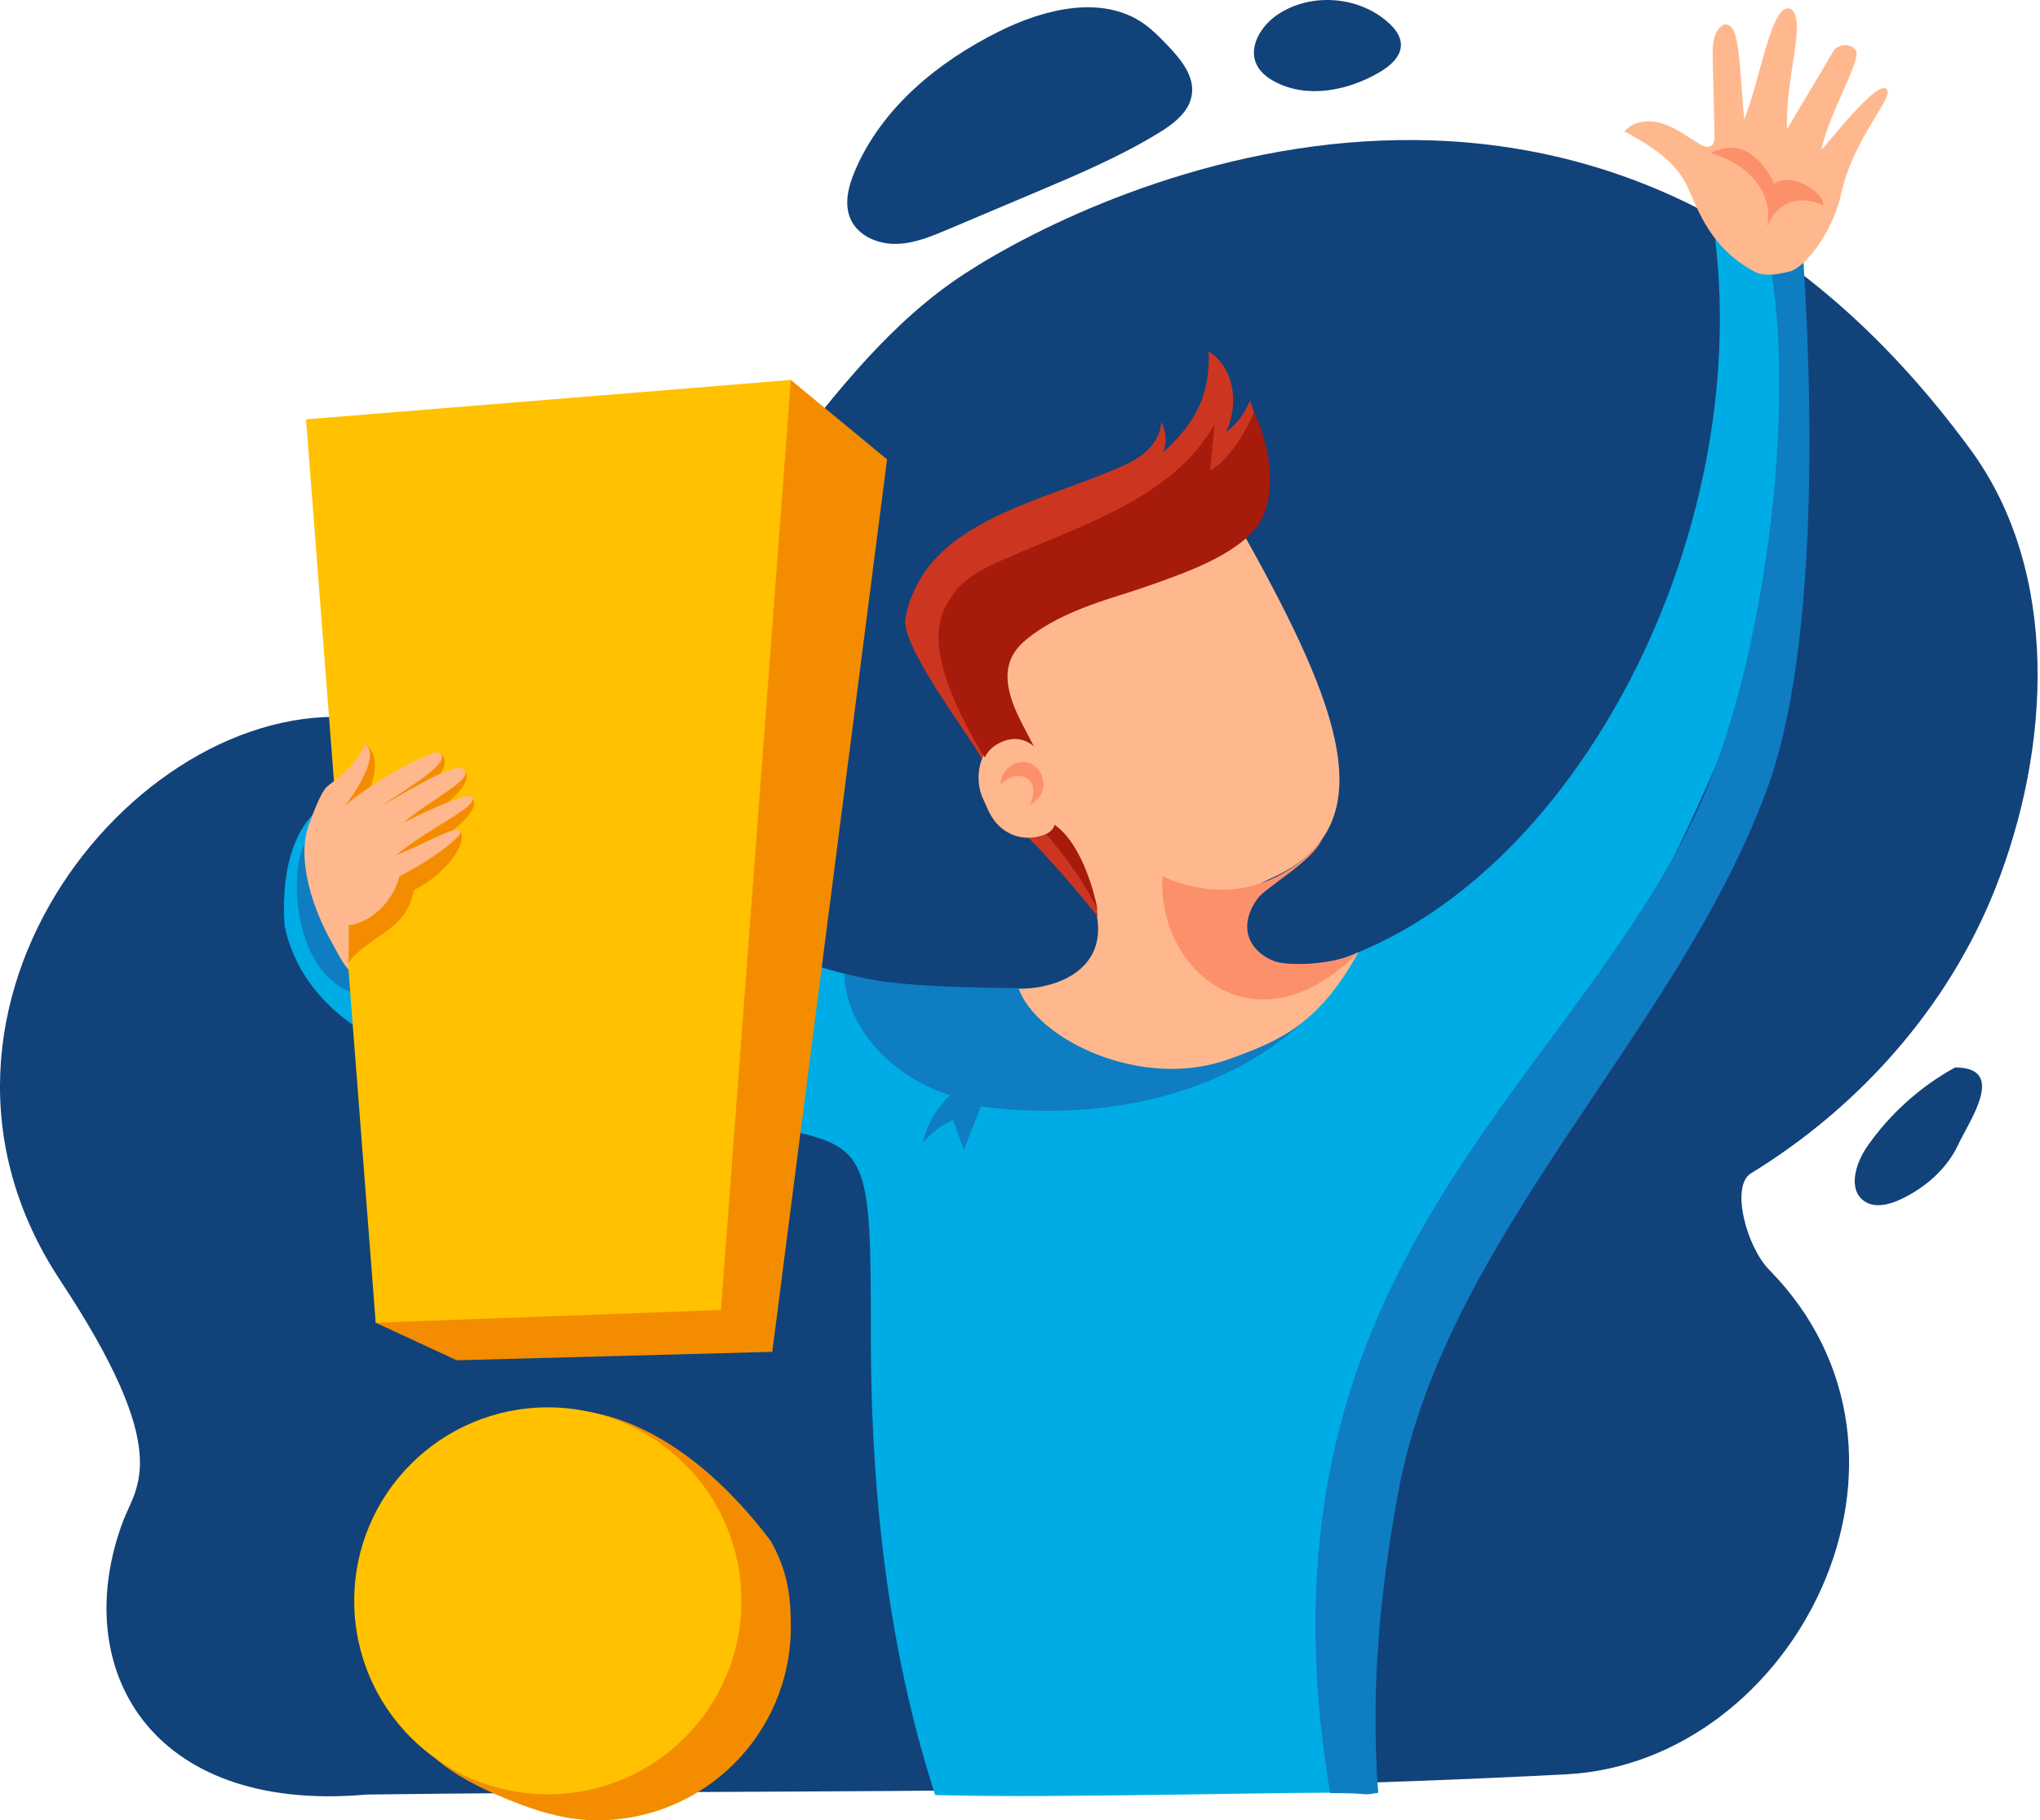 <svg width="204" height="182" fill="none" xmlns="http://www.w3.org/2000/svg"><path fill-rule="evenodd" clip-rule="evenodd" d="M12.311 152.077C6.841 166.628 14.844 181.375 36.691 179.422C76.911 178.908 116.469 179.506 156.636 177.398C179.538 176.196 195.16 145.493 176.909 126.949C174.676 124.681 173.014 118.589 175.098 117.313C185.962 110.66 194.821 100.692 199.514 88.875C205.106 74.79 206.024 57.19 197.062 44.967C160.394 -5.051 110.22 18.424 96.506 27.34C81.678 36.982 74.593 55.625 59.71 65.181C52.908 69.549 43.846 68.137 36.691 71.9C14.324 68.677 -12.086 100.621 6.02 128.011C17.449 145.3 13.635 148.556 12.311 152.077Z" fill="#12427A"/><path fill-rule="evenodd" clip-rule="evenodd" d="M85.063 21.918C85.81 23.572 87.762 24.411 89.579 24.387C91.395 24.362 93.121 23.643 94.794 22.936C97.711 21.703 100.629 20.47 103.546 19.237C107.758 17.457 111.989 15.667 115.888 13.28C117.366 12.376 118.919 11.195 119.18 9.484C119.475 7.558 118.022 5.848 116.666 4.446C115.953 3.709 115.232 2.968 114.394 2.377C110.254 -0.543 104.493 0.868 99.953 3.118C93.803 6.165 88.138 10.807 85.475 17.128C84.834 18.649 84.384 20.414 85.063 21.918Z" fill="#12427A"/><path fill-rule="evenodd" clip-rule="evenodd" d="M127.797 1.433C126.146 2.527 124.809 4.64 125.649 6.433C126.021 7.225 126.755 7.792 127.531 8.196C130.765 9.876 134.814 9.066 137.957 7.221C139.029 6.592 140.147 5.636 140.091 4.394C140.055 3.578 139.503 2.877 138.903 2.322C135.962 -0.391 131.133 -0.778 127.797 1.433Z" fill="#12427A"/><path fill-rule="evenodd" clip-rule="evenodd" d="M190.105 119.895C192.533 118.743 194.686 116.876 195.823 114.442C196.96 112.008 200.73 106.728 195.51 106.728C192.025 108.638 188.992 111.363 186.723 114.623C185.557 116.299 184.751 118.943 186.435 120.098C187.495 120.824 188.944 120.446 190.105 119.895Z" fill="#12427A"/><path fill-rule="evenodd" clip-rule="evenodd" d="M93.514 179.472C105.918 179.836 128.854 179.097 137.815 179.246C129.461 115.007 187.551 90.21 179.886 22.513C176.297 23.004 174.812 23.436 171.329 22.441C175.579 52.307 158.703 85.821 135.84 95.203C128.844 98.073 122.347 98.882 114.706 99.076C100.846 99.428 86.578 100.249 73.708 93.187C72.84 99.51 72.411 102.634 71.543 108.957C71.38 110.14 71.221 111.368 71.57 112.511C71.895 113.578 72.436 111.654 73.527 111.892C87.133 114.856 87.087 112.81 87.087 134.662C87.201 155.978 90.519 170.149 93.514 179.472Z" fill="#00ACE5"/><path fill-rule="evenodd" clip-rule="evenodd" d="M77.228 135.16L88.705 45.93L79.085 37.991L35.422 42.876L37.569 132.249L45.669 136.003L77.228 135.16Z" fill="#F48C00"/><path fill-rule="evenodd" clip-rule="evenodd" d="M59.084 141.196C48.553 139.342 40.363 151.973 40.363 162.656C40.363 170.554 38.454 175.207 51.89 180.351C54.336 181.288 56.936 182 59.724 182C70.416 182 79.085 173.339 79.085 162.656C79.085 159.226 78.645 156.871 77.078 154.078C73.399 149.152 66.933 142.579 59.084 141.196Z" fill="#F48C00"/><path fill-rule="evenodd" clip-rule="evenodd" d="M32.508 80.464C29.779 82.133 28.053 86.301 28.454 92.548C30.055 100.245 37.025 103.867 39.424 104.583C40.208 100.767 37.681 92.647 36.415 88.962C35.395 85.992 38.616 74.627 32.508 80.464Z" fill="#00ACE5"/><path fill-rule="evenodd" clip-rule="evenodd" d="M31.347 83.188C30.966 83.439 30.993 84.019 30.646 84.282C29.094 85.455 28.651 96.991 35.422 99.324C36.178 99.585 35.915 98.034 36.526 97.548C37.034 97.144 36.226 94.935 36.127 94.323C35.871 92.735 35.615 91.147 35.359 89.558C34.987 87.246 34.561 84.817 32.984 82.986C32.424 82.93 31.806 82.886 31.347 83.188Z" fill="#0F7DC2"/><path fill-rule="evenodd" clip-rule="evenodd" d="M72.092 130.976L79.085 37.991L30.607 41.928L37.569 132.249L72.092 130.976Z" fill="#FFC100"/><path fill-rule="evenodd" clip-rule="evenodd" d="M54.783 140.711C44.09 140.711 35.422 149.372 35.422 160.056C35.422 170.739 44.09 179.4 54.783 179.4C65.475 179.4 74.143 170.739 74.143 160.056C74.143 149.372 65.475 140.711 54.783 140.711Z" fill="#FFC100"/><path fill-rule="evenodd" clip-rule="evenodd" d="M47.117 79.599C46.566 79.445 45.122 81.121 41.368 83.026C43.856 80.868 47.647 78.522 46.442 76.985C45.767 76.142 43.025 79.61 38.977 81.966C40.803 80.602 46.232 76.594 43.907 75.288C42.916 75.274 37.345 79.975 35.178 82.055C36.512 80.325 38.854 75.952 36.485 74.415C35.641 76.311 35.262 78.683 33.49 80.032C32.797 80.56 31.927 83.054 31.619 83.87C30.29 87.395 34.028 95.717 34.718 96.495C35.086 95.698 36.293 94.717 37.929 93.613C40.216 92.071 40.864 91.12 41.416 88.987C44.37 87.511 46.832 84.433 46.021 83.133C45.621 82.493 45.011 84.667 41.073 86.303C45.011 83.132 48.418 81.177 47.117 79.599Z" fill="#F48C00"/><path fill-rule="evenodd" clip-rule="evenodd" d="M47.118 79.599C46.566 79.445 44.08 80.357 40.326 82.262C42.815 80.105 47.371 77.912 46.443 76.985C45.768 76.142 42.308 78.165 38.26 80.52C40.086 79.157 45.852 75.973 43.743 75.214C42.751 75.2 36.628 78.53 34.461 80.61C35.795 78.88 38.005 75.383 36.486 74.415C35.642 76.311 34.545 77.238 32.773 78.587C32.08 79.114 31.21 81.609 30.902 82.425C29.573 85.951 31.383 91.064 33.123 94.123C33.637 95.026 34.158 96.172 34.848 96.951C34.846 95.55 34.883 93.888 34.881 92.487C36.398 92.422 39.127 90.768 39.945 87.608C42.899 86.132 46.283 83.657 46.021 83.133C45.683 82.458 43.49 83.898 39.552 85.534C43.49 82.363 48.163 80.544 47.118 79.599Z" fill="#FFB88E"/><path fill-rule="evenodd" clip-rule="evenodd" d="M95.297 111.976L96.397 115.007C96.783 113.805 97.685 111.834 98.071 110.632C111.209 112.345 124.356 109.033 132.198 100.263C127.203 100.781 122.191 101.132 117.172 101.315C114.467 101.413 111.701 101.455 109.124 100.629C107.531 100.119 106.043 99.286 104.41 98.924C102.977 98.608 90.088 99.124 84.441 97.349C84.441 102.18 88.705 107.548 95.022 109.508C93.663 110.771 92.692 112.445 92.272 114.25C93.097 113.283 94.138 112.501 95.297 111.976Z" fill="#0F7DC2"/><path fill-rule="evenodd" clip-rule="evenodd" d="M124.525 93.889C123.138 88.74 126.069 88.469 128.385 87.186C137.984 81.875 134.102 70.853 124.689 53.996C122.13 49.414 116.043 48.556 111.187 49.625C109.551 49.985 107.806 49.864 106.308 50.613C104.68 51.425 103.383 52.785 102.329 54.267C98.319 59.902 97.692 67.42 99.737 74.069C99.157 74.278 98.721 74.793 98.433 75.347C97.784 76.6 97.676 78.121 98.14 79.454C98.43 80.287 98.927 81.034 99.477 81.724C100.187 82.615 101.511 83.442 102.645 83.555C103.28 83.619 104.398 83.257 104.927 82.898C114.59 94.587 107.944 98.791 101.88 98.875C103.725 103.913 114.121 109.056 122.88 105.904C127.813 104.128 131.837 102.508 135.839 95.203C133.174 96.688 125.706 98.273 124.525 93.889Z" fill="#FFB88E"/><path fill-rule="evenodd" clip-rule="evenodd" d="M135.841 95.203C133.165 96.576 128.695 96.554 127.492 96.119C126.29 95.684 125.195 94.774 124.845 93.545C124.476 92.254 124.986 90.848 125.803 89.782C126.62 88.716 131.377 85.988 132.199 83.901C129.099 87.969 123.134 90.728 116.24 87.607C115.697 97.083 125.634 105.524 135.841 95.203Z" fill="#FC906B"/><path fill-rule="evenodd" clip-rule="evenodd" d="M120.868 35.122C121.04 39.929 119.22 42.499 116.334 45.233C116.692 44.24 116.61 43.098 116.115 42.166C116.099 43.462 115.288 44.642 114.264 45.437C113.24 46.231 112.012 46.709 110.814 47.205C104.332 49.888 95.308 51.965 91.911 58.099C91.249 59.296 90.709 60.581 90.533 61.937C90.163 64.794 97.332 74.071 98.194 75.894C98.218 75.127 100.518 73.359 102.533 74.415C101.01 70.853 99.124 66.227 101.406 63.363C103.449 60.8 117.901 59.617 124.059 53.45C127.065 50.15 126.536 44.199 124.994 40.011C124.541 41.287 123.689 42.418 122.587 43.205C123.612 41.214 123.955 37.188 120.868 35.122Z" fill="#CC3620"/><path fill-rule="evenodd" clip-rule="evenodd" d="M105.868 81.829C108.326 84.489 109.499 88.556 109.777 91.665C107.827 89.176 104.894 85.78 102.646 83.555C103.979 83.604 105.297 82.957 105.868 81.829Z" fill="#CC3620"/><path fill-rule="evenodd" clip-rule="evenodd" d="M169.552 81.414C176.315 67.266 179.973 40.339 176.733 24.998L180.183 23.774C181.298 39.178 181.906 64.696 176.733 78.821C167.765 103.31 144.587 123.508 139.835 149.149C137.963 159.247 137.066 169.004 137.816 179.246C135.841 179.574 137.567 179.275 133.01 179.275C124.399 127.403 156.031 109.698 169.552 81.414Z" fill="#0F7DC2"/><path fill-rule="evenodd" clip-rule="evenodd" d="M178.951 27.147C177.812 27.422 176.453 27.705 175.422 27.146C171.11 24.808 169.918 21.251 168.747 18.68C167.562 16.082 164.963 14.492 162.447 13.139C163.338 12.064 164.987 11.934 166.314 12.371C167.641 12.808 168.764 13.693 169.968 14.4C170.327 14.61 170.794 14.803 171.133 14.563C171.433 14.352 171.456 13.924 171.449 13.557C171.384 10.098 171.33 9.029 171.264 5.57C171.242 4.398 171.359 2.98 172.403 2.445C173.879 2.351 173.838 4.792 174.415 11.947C176.12 7.747 177.177 -0.101 179.125 0.928C180.682 2.065 178.498 7.822 178.704 12.924C180.326 10.109 181.714 7.927 183.335 5.112C183.711 4.458 185.006 4.264 185.411 4.899C186.68 5.177 182.732 11.497 182.15 14.999C183.869 12.959 187.85 8.01 188.663 8.916C189.482 9.706 185.342 13.737 184.102 19.428C183.281 23.198 180.501 26.772 178.951 27.147Z" fill="#FFB88E"/><path fill-rule="evenodd" clip-rule="evenodd" d="M171.125 15.327C174.914 16.416 177.461 19.363 176.677 22.742C177.546 20.392 179.682 19.316 182.34 20.534C182.383 19.166 179.09 17.159 177.437 18.365C175.947 15.347 173.898 14.22 171.833 14.995C171.579 15.091 171.257 15.09 171.125 15.327Z" fill="#FC906B"/><path fill-rule="evenodd" clip-rule="evenodd" d="M121.456 42.422C121.308 43.963 121.159 45.504 121.01 47.044C122.83 46.086 124.634 43.125 125.391 41.214C127.065 44.601 127.968 50.126 125.391 53.035C122.812 55.943 117.474 57.67 113.785 58.899C110.096 60.128 106.258 61.212 103.142 63.537C102.388 64.1 101.669 64.749 101.233 65.584C100.101 67.751 101.171 70.373 102.302 72.54C105.195 78.081 108.82 84.81 109.776 90.986C106.21 83.758 101.002 80.462 97.36 73.884C92.035 64.266 94.006 61.315 95.298 59.434C96.397 57.834 98.214 56.899 99.987 56.105C107.887 52.568 117.186 49.945 121.456 42.422Z" fill="#A61B0C"/><path fill-rule="evenodd" clip-rule="evenodd" d="M99.732 82.399C100.987 83.728 102.692 84.018 104.172 83.547C105.359 83.17 105.565 82.616 105.645 81.374C105.724 80.131 105.754 78.303 105.24 77.169C104.585 75.725 102.692 72.546 99.563 74.504C97.116 76.035 98.044 80.614 99.732 82.399Z" fill="#FFB88E"/><path fill-rule="evenodd" clip-rule="evenodd" d="M104.017 79.54C104.785 78.415 104.133 76.62 102.822 76.248C101.511 75.876 100.012 77.061 100.074 78.422C101.822 76.684 104.246 77.798 102.987 80.505C103.365 80.222 103.751 79.93 104.017 79.54Z" fill="#FC906B"/><path fill-rule="evenodd" clip-rule="evenodd" d="M119.869 76.269C117.077 72.815 113.464 70.029 109.411 68.207C108.898 67.977 108.279 67.766 107.799 68.061C107.423 68.291 107.272 68.754 107.155 69.178C106.238 72.51 105.635 75.929 105.357 79.374C105.269 80.466 104.773 81.96 105.653 82.614C107.385 83.901 108.948 86.997 109.776 90.985C111.563 91.418 113.958 86.21 115.771 85.902C117.035 85.687 118.307 85.389 119.422 84.758C120.538 84.127 121.493 83.121 121.816 81.882C122.335 79.891 121.162 77.869 119.869 76.269Z" fill="#FFB88E"/></svg>